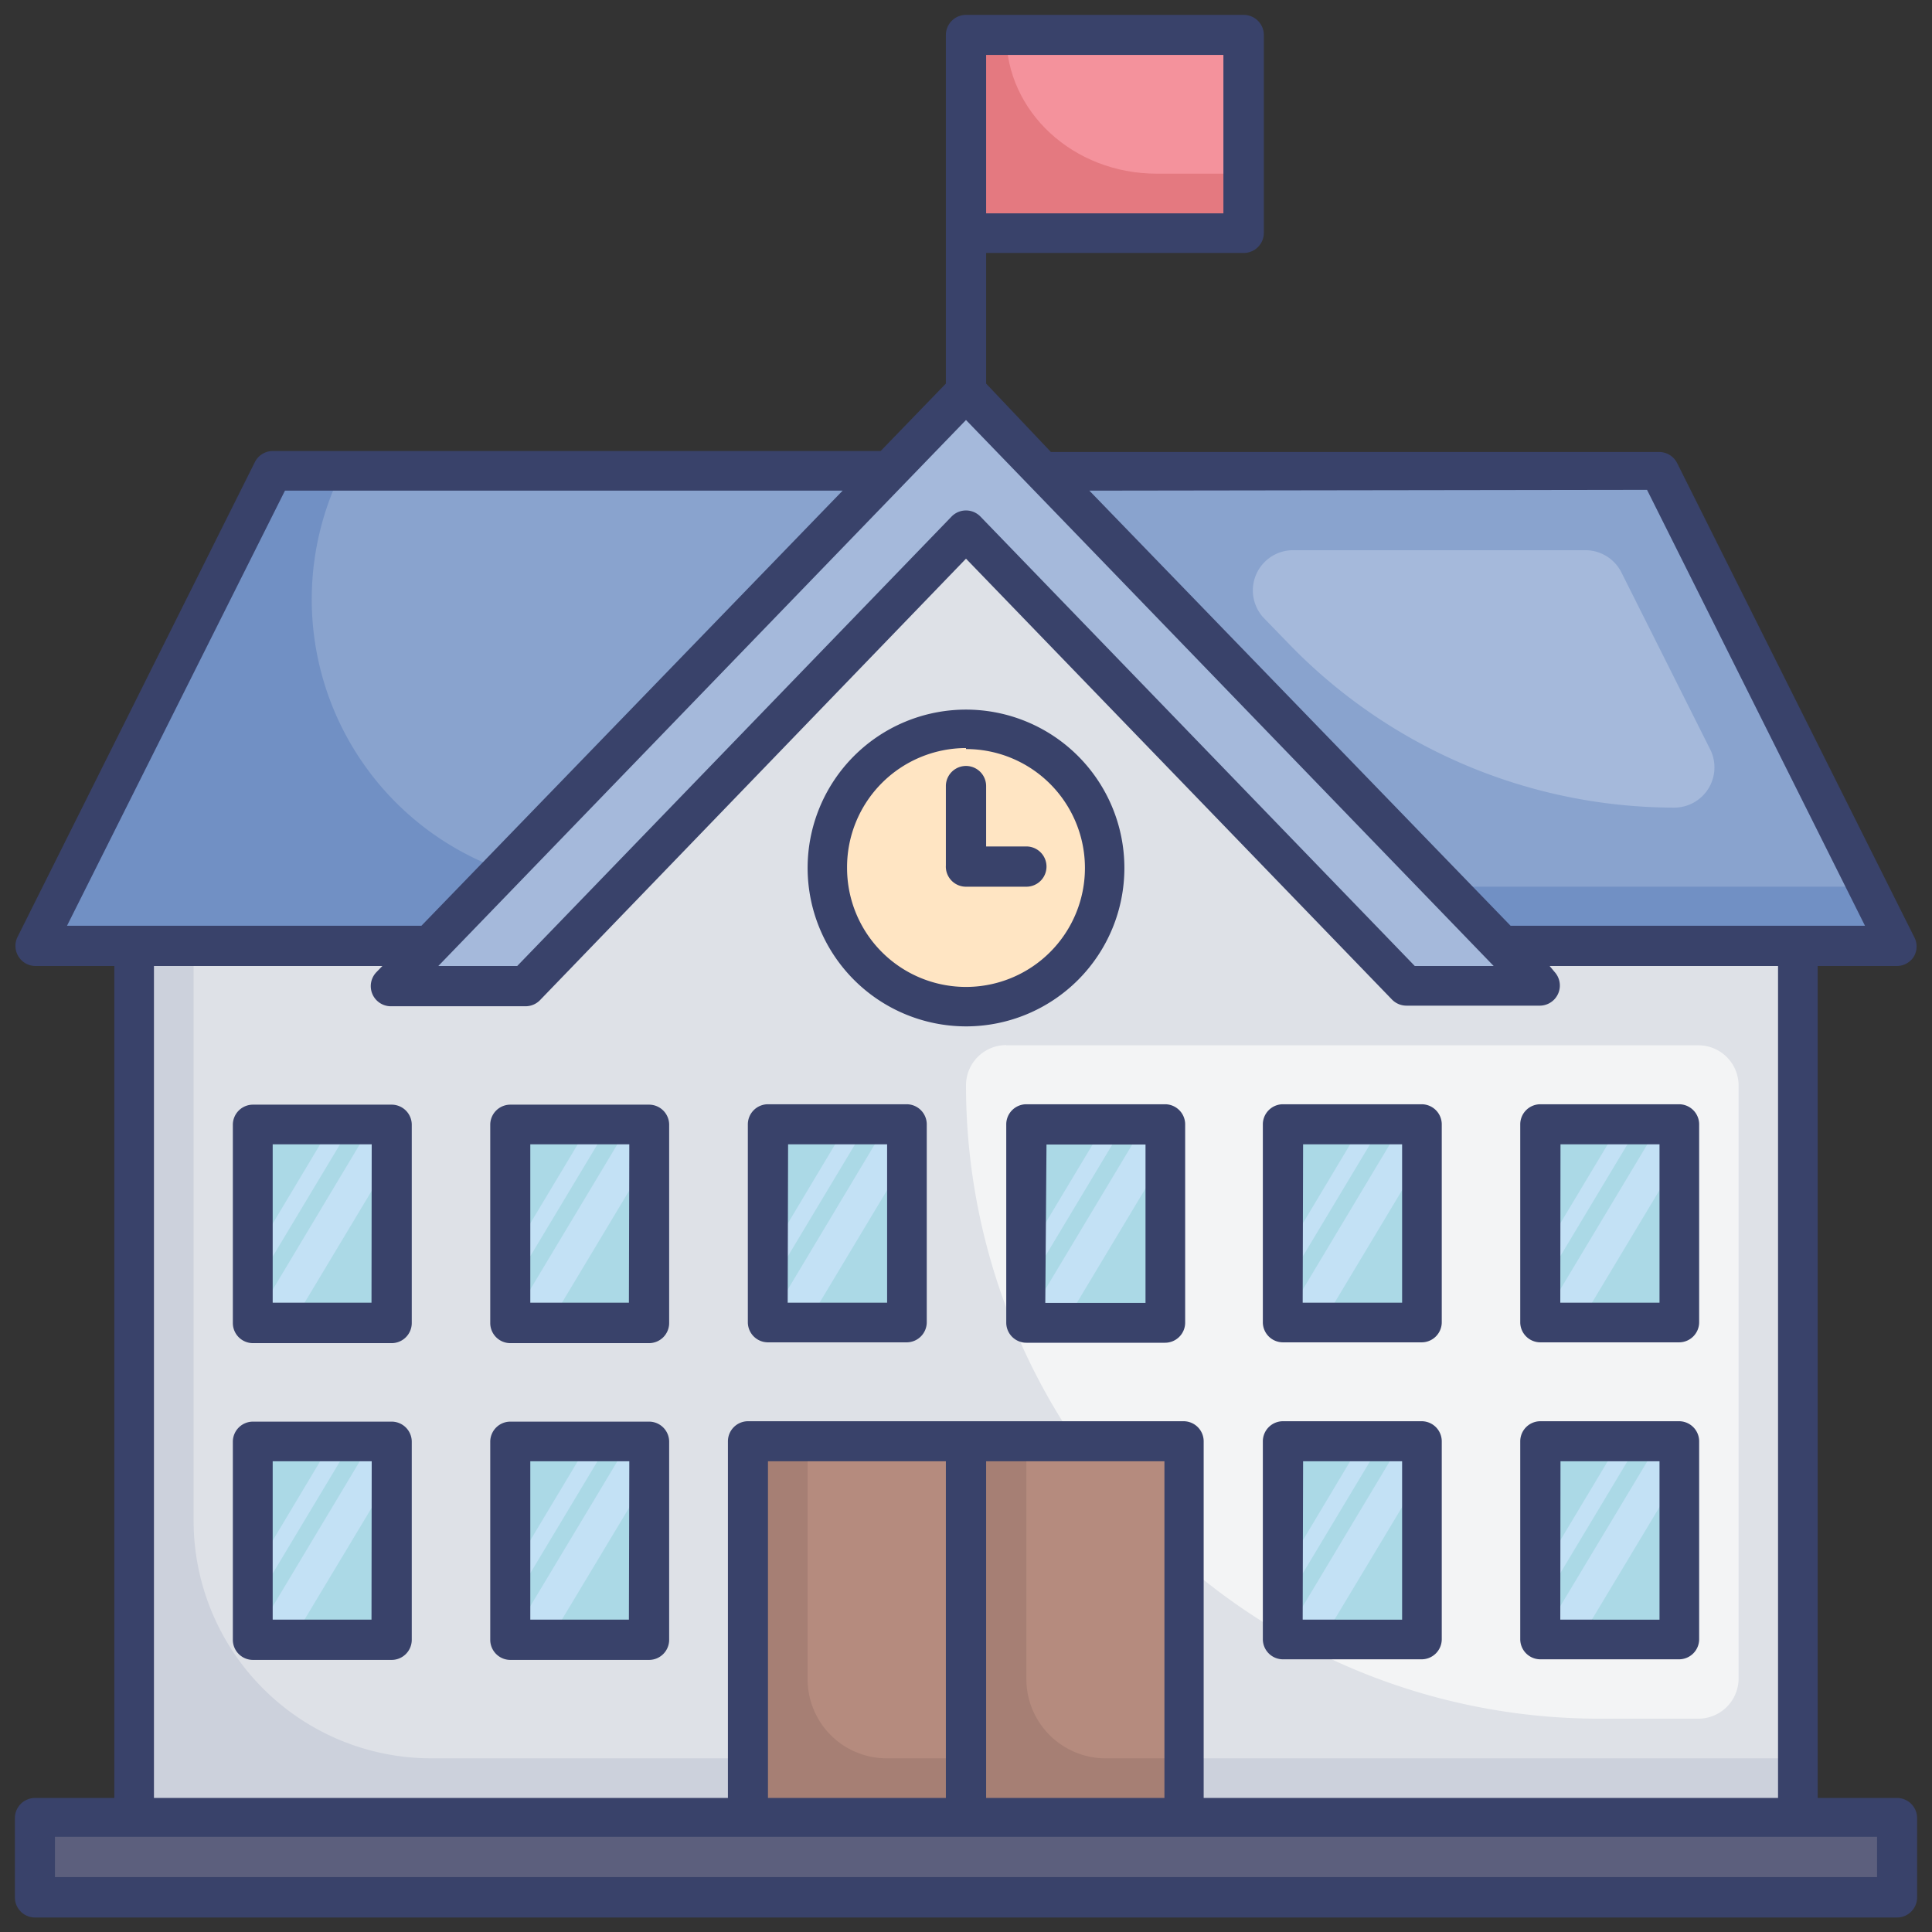 <?xml version="1.0" encoding="UTF-8"?> <svg xmlns="http://www.w3.org/2000/svg" id="Layer_1" data-name="Layer 1" viewBox="0 0 96 96"><rect x="0" y="0" width="96" height="96" fill="#333333" stroke="none"/> <defs> <style>.cls-1{fill:#e47980;}.cls-2{fill:#f4929c;}.cls-3{fill:#5c5f7d;}.cls-4{fill:#7190c4;}.cls-5{fill:#89a3ce;}.cls-6{fill:#a5b9db;}.cls-7{fill:#ccd1dc;}.cls-8{fill:#dee1e7;}.cls-9{fill:#ffe5c3;}.cls-10{fill:#f3f4f5;}.cls-11{fill:#a67f74;}.cls-12{fill:#b58b7e;}.cls-13{fill:#abd9e6;}.cls-14{fill:#c3e1f5;}.cls-15{fill:#39426a;}</style> </defs> <title>building, estate, property, flag, clock, education, school</title> <rect class="cls-1" x="48" y="1.74" width="13.78" height="9.84"></rect> <path class="cls-2" d="M61.78,1.74V8.63h-4.3C53.33,8.63,50,5.55,50,1.74H61.78Z"></path> <rect class="cls-3" x="1.74" y="90.32" width="92.52" height="3.94"></rect> <polygon class="cls-4" points="94.26 47.02 1.74 47.02 13.55 23.39 82.45 23.39 94.26 47.02"></polygon> <path class="cls-5" d="M92.78,44.06h-63A14.28,14.28,0,0,1,17,23.39H82.45Z"></path> <path class="cls-6" d="M83.23,40.13h0A26.69,26.69,0,0,1,64.05,32l-1.28-1.32a2,2,0,0,1,1.42-3.34H78.8a2,2,0,0,1,1.76,1.09L85,37.28A2,2,0,0,1,83.23,40.13Z"></path> <polygon class="cls-7" points="89.34 47.02 89.34 90.32 6.66 90.32 6.66 47.02 28.32 47.02 31.13 44.06 48 26.35 48.07 26.43 67.68 47.02 89.34 47.02"></polygon> <path class="cls-8" d="M89.34,47V87.37H21.43A11.81,11.81,0,0,1,9.62,75.56V47h18.7l2.81-3h.14l16.8-17.63L67.68,47Z"></path> <circle class="cls-9" cx="48" cy="43.08" r="6.89"></circle> <path class="cls-10" d="M50,51.94H84.39a2,2,0,0,1,2,2V83.4a2,2,0,0,1-2,2H79.47A31.47,31.47,0,0,1,48,53.93v0a2,2,0,0,1,2-2Z"></path> <rect class="cls-11" x="37.17" y="71.62" width="10.83" height="18.7"></rect> <path class="cls-12" d="M48,71.62V87.37H44.06a3.93,3.93,0,0,1-3.93-3.94V71.62Z"></path> <rect class="cls-11" x="48" y="71.62" width="10.83" height="18.7"></rect> <path class="cls-12" d="M58.83,71.62V87.37H54.89A3.94,3.94,0,0,1,51,83.43V71.62Z"></path> <rect class="cls-13" x="76.54" y="55.87" width="6.89" height="9.84"></rect> <polygon class="cls-14" points="81.46 55.87 76.54 64.07 76.54 62.44 80.48 55.87 81.46 55.87"></polygon> <polygon class="cls-14" points="83.43 55.87 83.43 57.52 78.51 65.72 76.54 65.72 82.45 55.87 83.43 55.87"></polygon> <rect class="cls-13" x="76.54" y="71.62" width="6.89" height="9.84"></rect> <polygon class="cls-14" points="81.46 71.62 76.54 79.82 76.54 78.19 80.48 71.62 81.46 71.62"></polygon> <polygon class="cls-14" points="83.43 71.62 83.43 73.27 78.51 81.46 76.54 81.46 82.45 71.62 83.43 71.62"></polygon> <rect class="cls-13" x="63.75" y="71.62" width="6.89" height="9.84"></rect> <polygon class="cls-14" points="68.67 71.62 63.75 79.82 63.75 78.19 67.68 71.62 68.67 71.62"></polygon> <polygon class="cls-14" points="70.64 71.62 70.64 73.27 65.72 81.46 63.75 81.46 69.65 71.62 70.64 71.62"></polygon> <rect class="cls-13" x="63.75" y="55.87" width="6.89" height="9.84"></rect> <polygon class="cls-14" points="68.67 55.87 63.75 64.07 63.75 62.44 67.68 55.87 68.67 55.87"></polygon> <polygon class="cls-14" points="70.64 55.87 70.64 57.52 65.72 65.72 63.75 65.72 69.65 55.87 70.64 55.87"></polygon> <rect class="cls-13" x="25.36" y="71.62" width="6.89" height="9.84"></rect> <polygon class="cls-14" points="30.28 71.62 25.36 79.82 25.36 78.19 29.3 71.62 30.28 71.62"></polygon> <polygon class="cls-14" points="32.25 71.62 32.25 73.27 27.33 81.46 25.36 81.46 31.27 71.62 32.25 71.62"></polygon> <rect class="cls-13" x="25.36" y="55.87" width="6.89" height="9.84"></rect> <polygon class="cls-14" points="30.28 55.87 25.36 64.07 25.36 62.44 29.3 55.87 30.28 55.87"></polygon> <polygon class="cls-14" points="32.25 55.87 32.25 57.52 27.33 65.72 25.36 65.72 31.27 55.87 32.25 55.87"></polygon> <rect class="cls-13" x="12.57" y="71.62" width="6.89" height="9.84"></rect> <polygon class="cls-14" points="17.49 71.62 12.57 79.82 12.57 78.19 16.5 71.62 17.49 71.62"></polygon> <polygon class="cls-14" points="19.46 71.62 19.46 73.27 14.54 81.46 12.57 81.46 18.47 71.62 19.46 71.62"></polygon> <rect class="cls-13" x="12.57" y="55.87" width="6.89" height="9.84"></rect> <polygon class="cls-14" points="17.49 55.87 12.57 64.07 12.57 62.44 16.5 55.87 17.49 55.87"></polygon> <polygon class="cls-14" points="19.46 55.87 19.46 57.52 14.54 65.72 12.57 65.72 18.47 55.87 19.46 55.87"></polygon> <rect class="cls-13" x="50.95" y="55.87" width="6.89" height="9.84"></rect> <polygon class="cls-14" points="55.87 55.87 50.95 64.07 50.95 62.44 54.89 55.87 55.87 55.87"></polygon> <polygon class="cls-14" points="57.84 55.87 57.84 57.52 52.92 65.72 50.95 65.72 56.86 55.87 57.84 55.87"></polygon> <rect class="cls-13" x="38.16" y="55.87" width="6.89" height="9.84"></rect> <polygon class="cls-14" points="43.08 55.87 38.16 64.07 38.16 62.44 42.09 55.87 43.08 55.87"></polygon> <polygon class="cls-14" points="45.05 55.87 45.05 57.52 40.13 65.72 38.16 65.72 44.06 55.87 45.05 55.87"></polygon> <polygon class="cls-6" points="76.54 48.98 69.88 48.98 48 26.35 26.12 48.98 19.46 48.98 48 19.46 76.54 48.98"></polygon> <path class="cls-15" d="M94.26,89.34H90.32V48h3.94a1,1,0,0,0,.84-.47,1,1,0,0,0,0-1L83.33,23a1,1,0,0,0-.88-.54H52.22L49,19.06V12.57h12.8a1,1,0,0,0,1-1V1.74a1,1,0,0,0-1-1H48a1,1,0,0,0-1,1V19.06l-3.24,3.35H13.55a1,1,0,0,0-.88.54L.86,46.58A1,1,0,0,0,1.74,48H5.68V89.34H1.74a1,1,0,0,0-1,1v3.94a1,1,0,0,0,1,1H94.26a1,1,0,0,0,1-1V90.32A1,1,0,0,0,94.26,89.34Zm-12.42-65L92.67,46H75.06L54.13,24.38ZM48,20.87,74.22,48H70.3L48.71,25.66a1,1,0,0,0-1.42,0L25.7,48H21.78ZM60.79,10.6H49V2.73H60.79ZM14.16,24.38H41.87L20.94,46H3.33ZM7.65,48H19l-.29.3A1,1,0,0,0,19.46,50h6.66a1,1,0,0,0,.71-.3L48,27.76,69.17,49.67a1,1,0,0,0,.71.3h6.66a1,1,0,0,0,.71-1.67L77,48H88.35V89.34H59.81V71.62a1,1,0,0,0-1-1H37.17a1,1,0,0,0-1,1V89.34H7.65ZM38.16,89.34V72.61H47V89.34ZM49,72.61h8.86V89.34H49ZM93.27,93.27H2.73v-2H93.27Z"></path> <path class="cls-15" d="M63.75,66.7h6.89a1,1,0,0,0,1-1V55.87a1,1,0,0,0-1-1H63.75a1,1,0,0,0-1,1v9.85A1,1,0,0,0,63.75,66.7Zm1-9.84h4.92v7.87H64.73Z"></path> <path class="cls-15" d="M50,55.87v9.85a1,1,0,0,0,1,1h6.89a1,1,0,0,0,1-1V55.87a1,1,0,0,0-1-1H51A1,1,0,0,0,50,55.87Zm2,1h4.92v7.87H51.94Z"></path> <path class="cls-15" d="M38.16,66.7h6.89a1,1,0,0,0,1-1V55.87a1,1,0,0,0-1-1H38.16a1,1,0,0,0-1,1v9.85A1,1,0,0,0,38.16,66.7Zm1-9.84h4.92v7.87H39.14Z"></path> <path class="cls-15" d="M76.54,66.7h6.89a1,1,0,0,0,1-1V55.87a1,1,0,0,0-1-1H76.54a1,1,0,0,0-1,1v9.85A1,1,0,0,0,76.54,66.7Zm1-9.84h4.92v7.87H77.53Z"></path> <path class="cls-15" d="M63.75,82.45h6.89a1,1,0,0,0,1-1V71.62a1,1,0,0,0-1-1H63.75a1,1,0,0,0-1,1v9.84A1,1,0,0,0,63.75,82.45Zm1-9.84h4.92v7.87H64.73Z"></path> <path class="cls-15" d="M76.54,82.45h6.89a1,1,0,0,0,1-1V71.62a1,1,0,0,0-1-1H76.54a1,1,0,0,0-1,1v9.84A1,1,0,0,0,76.54,82.45Zm1-9.84h4.92v7.87H77.53Z"></path> <path class="cls-15" d="M19.46,54.89H12.57a1,1,0,0,0-1,1v9.85a1,1,0,0,0,1,1h6.89a1,1,0,0,0,1-1V55.87A1,1,0,0,0,19.46,54.89Zm-1,9.84H13.55V56.86h4.92Z"></path> <path class="cls-15" d="M32.25,54.89H25.36a1,1,0,0,0-1,1v9.85a1,1,0,0,0,1,1h6.89a1,1,0,0,0,1-1V55.87A1,1,0,0,0,32.25,54.89Zm-1,9.84H26.35V56.86h4.92Z"></path> <path class="cls-15" d="M19.46,70.64H12.57a1,1,0,0,0-1,1v9.84a1,1,0,0,0,1,1h6.89a1,1,0,0,0,1-1V71.62A1,1,0,0,0,19.46,70.64Zm-1,9.84H13.55V72.61h4.92Z"></path> <path class="cls-15" d="M32.25,70.64H25.36a1,1,0,0,0-1,1v9.84a1,1,0,0,0,1,1h6.89a1,1,0,0,0,1-1V71.62A1,1,0,0,0,32.25,70.64Zm-1,9.84H26.35V72.61h4.92Z"></path> <path class="cls-15" d="M48,51a7.87,7.87,0,1,0-7.87-7.87A7.88,7.88,0,0,0,48,51Zm0-13.78a5.91,5.91,0,1,1-5.91,5.91A5.92,5.92,0,0,1,48,37.17Z"></path> <path class="cls-15" d="M48,44.06h3a1,1,0,1,0,0-2H49v-3a1,1,0,0,0-2,0v3.94A1,1,0,0,0,48,44.06Z"></path> </svg> 